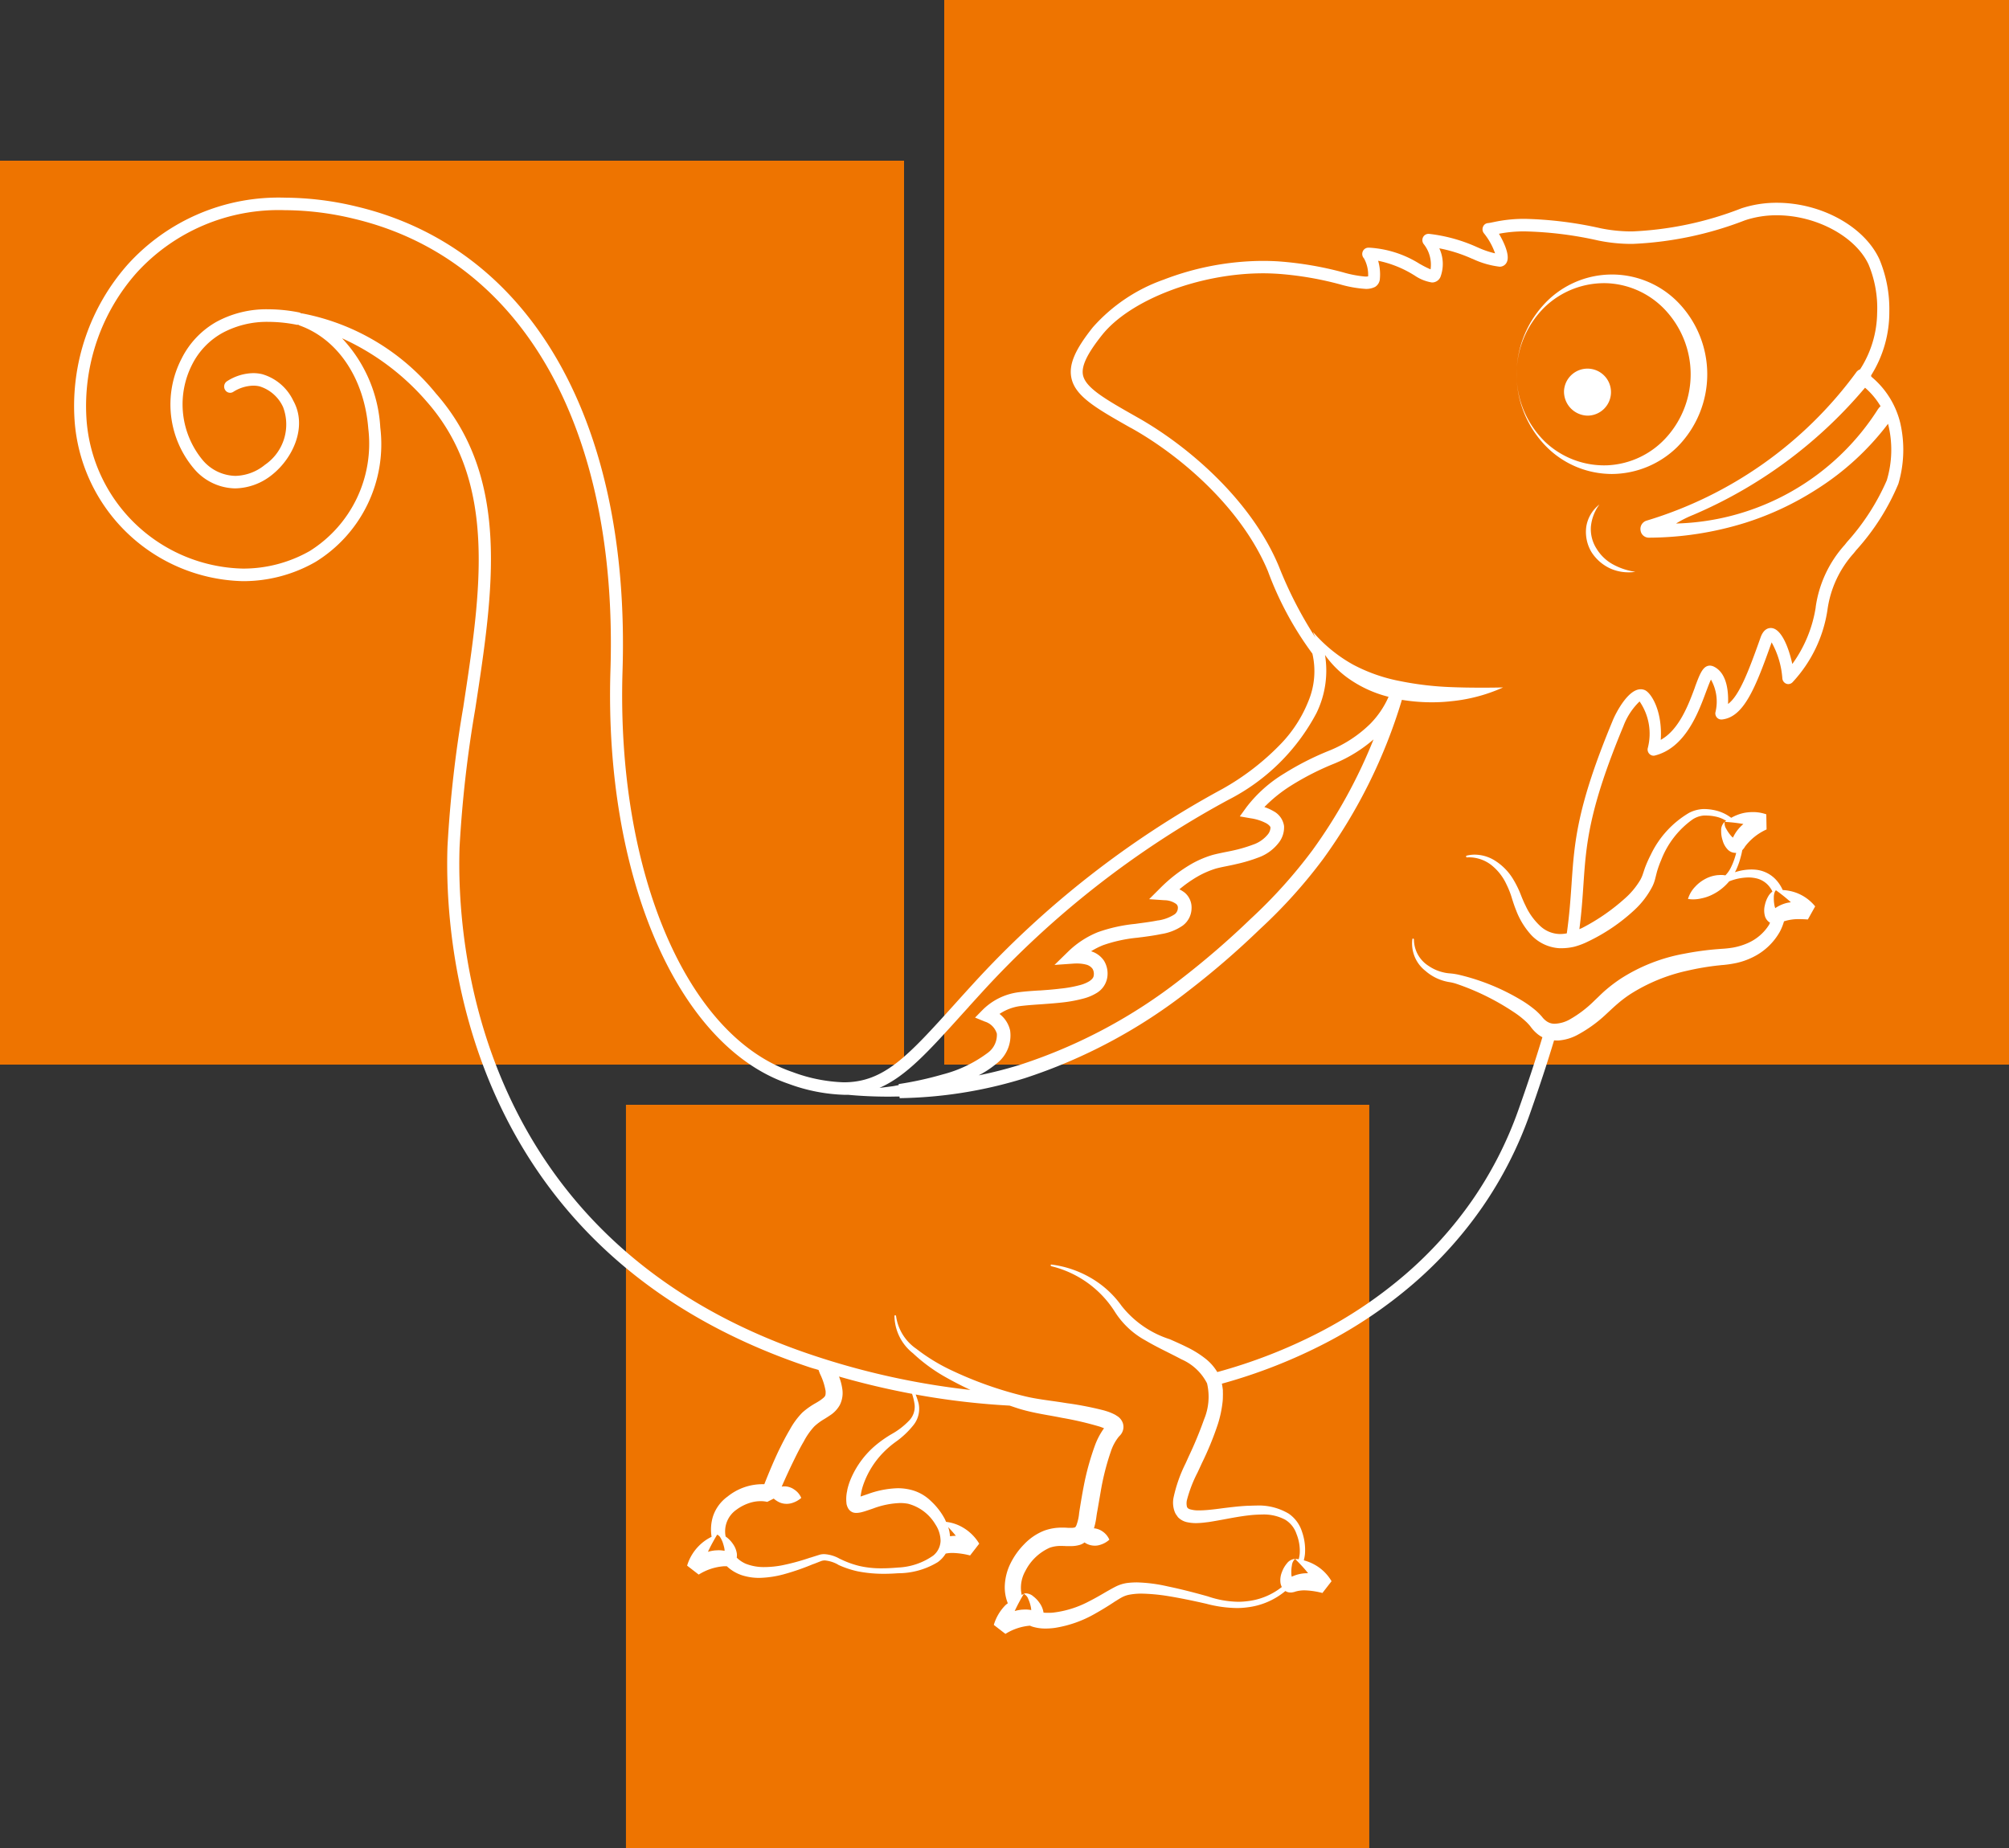 <svg xmlns="http://www.w3.org/2000/svg" width="110" height="101.2" viewBox="0 0 110 101.2">
  <rect x="0" y="0" width="110" height="101.2" fill="#333333" stroke="none"/>
  <g id="Raggruppa_140" data-name="Raggruppa 140" transform="translate(-379.999 -1029.071)">
    <path id="Unione_11" data-name="Unione 11" d="M34.273,101.2V60.5h40.7v40.7ZM51.7,58.3V0H110V58.3ZM0,58.3V8.8H49.5V58.3Z" transform="translate(379.999 1029.071)" fill="#ee7400"/>
    <path id="Unione_10" data-name="Unione 10" d="M50.993,78.65l-.637-.492A2.583,2.583,0,0,1,51,77.071a.669.669,0,0,1,.067-.055c.018-.013.038-.028.056-.044a2.368,2.368,0,0,1-.167-.895,3.009,3.009,0,0,1,.326-1.309,4.046,4.046,0,0,1,.747-1.038A3.056,3.056,0,0,1,53.106,73a2.793,2.793,0,0,1,1.017-.169c.078,0,.16,0,.242.007s.142.005.2.005a.768.768,0,0,0,.208-.018l.016-.006c.035-.014.035-.014.075-.085l.009-.016a2.528,2.528,0,0,0,.156-.689c.013-.09.027-.181.042-.272.063-.39.127-.771.2-1.15a14.581,14.581,0,0,1,.628-2.291,3.936,3.936,0,0,1,.493-.928c-.077-.03-.153-.059-.226-.085a18.1,18.1,0,0,0-2.088-.487c-.233-.048-.469-.09-.7-.132h-.006c-.482-.087-.978-.177-1.483-.32-.2-.056-.388-.122-.575-.185l-.088-.03a40.96,40.96,0,0,1-5.143-.607l0,.011a4,4,0,0,1,.157.483,1.421,1.421,0,0,1-.286,1.184,4.733,4.733,0,0,1-.979.921,5.269,5.269,0,0,0-.672.58,4.771,4.771,0,0,0-1.088,1.751,3.086,3.086,0,0,0-.153.655l.431-.146a5.172,5.172,0,0,1,1.6-.308,2.959,2.959,0,0,1,.737.091,2.391,2.391,0,0,1,1.088.616,3.7,3.7,0,0,1,.753.974c.018.038.036.078.053.116l.019.045a2.35,2.35,0,0,1,.926.312,2.536,2.536,0,0,1,.889.882l-.5.646a4.194,4.194,0,0,0-.96-.138,1.934,1.934,0,0,0-.375.035,1.626,1.626,0,0,1-.435.469,4.188,4.188,0,0,1-2.175.608c-.27.02-.521.03-.768.03a7.286,7.286,0,0,1-1.432-.133,5.2,5.2,0,0,1-1.06-.352L41.8,74.84a1.814,1.814,0,0,0-.693-.213.629.629,0,0,0-.181.026c-.142.054-.284.111-.435.17l-.013,0a13.1,13.1,0,0,1-1.612.56,5.571,5.571,0,0,1-1.343.2,3.086,3.086,0,0,1-.956-.144,2.218,2.218,0,0,1-.827-.493h-.079l-.048,0h-.034a2.988,2.988,0,0,0-1.38.457l-.635-.491a2.588,2.588,0,0,1,.648-1.085,2.542,2.542,0,0,1,.692-.494,2.446,2.446,0,0,1,.077-1.12,2.181,2.181,0,0,1,.8-1.085,3.037,3.037,0,0,1,1.85-.675c.053,0,.107,0,.16,0,.283-.715.532-1.3.784-1.832.192-.391.359-.719.55-1.051l.059-.1a4.189,4.189,0,0,1,.691-.942,4.121,4.121,0,0,1,.736-.52c.093-.055.18-.107.256-.159l0,0c.267-.2.289-.216.281-.491a3.443,3.443,0,0,0-.306-.944c-.021-.048-.04-.1-.058-.15l-.024-.067-.206-.063-.011,0c-.093-.028-.2-.059-.3-.093-19.054-6.357-19.971-23.424-19.8-28.5a66.319,66.319,0,0,1,.875-7.7l0-.011c.961-6.3,1.869-12.243-2-16.65A13.471,13.471,0,0,0,14.671,7.7a7.756,7.756,0,0,1,2.093,4.884,7.566,7.566,0,0,1-3.549,7.364A7.954,7.954,0,0,1,9.239,21,9.462,9.462,0,0,1,.023,12.156a11.7,11.7,0,0,1,2.915-8.5A11.132,11.132,0,0,1,11.551,0a16.958,16.958,0,0,1,3.926.488c9.538,2.273,14.978,11.777,14.551,25.423-.341,10.958,3.486,19.993,9.307,21.97a8.763,8.763,0,0,0,2.806.563c2.214,0,3.51-1.437,6.092-4.3.333-.371.653-.723.977-1.078a51.949,51.949,0,0,1,13.67-10.691,13.82,13.82,0,0,0,3.24-2.514,7.2,7.2,0,0,0,1.452-2.267A4.26,4.26,0,0,0,67.8,24.97a18.087,18.087,0,0,1-2.436-4.519c-1.456-3.482-4.788-6.314-7.421-7.8l-.07-.04-.009,0c-1.918-1.087-3.075-1.743-3.266-2.773-.133-.723.209-1.518,1.182-2.741a9.3,9.3,0,0,1,3.874-2.607,15.274,15.274,0,0,1,5.433-1.028c.308,0,.615.01.915.031a18.813,18.813,0,0,1,3.469.593h0a6.26,6.26,0,0,0,1.233.235.7.7,0,0,0,.148-.013,1.862,1.862,0,0,0-.227-.983.353.353,0,0,1-.071-.37.333.333,0,0,1,.3-.216h.076a5.81,5.81,0,0,1,2.767.9l.006,0a5.04,5.04,0,0,0,.568.286,1.807,1.807,0,0,0-.389-1.4.361.361,0,0,1-.014-.376.332.332,0,0,1,.28-.167.27.27,0,0,1,.041,0,8.787,8.787,0,0,1,2.625.725l.03.013a4.932,4.932,0,0,0,.959.329,3.68,3.68,0,0,0-.6-1.086.352.352,0,0,1-.065-.357.318.318,0,0,1,.279-.214c.082-.008.177-.028.287-.051l.026-.005A7.853,7.853,0,0,1,79.46,1.16a21.009,21.009,0,0,1,4.122.516,8.533,8.533,0,0,0,1.736.172A18.6,18.6,0,0,0,91.285.586,6.137,6.137,0,0,1,93.232.279c2.431,0,4.793,1.3,5.617,3.1a7.061,7.061,0,0,1,.54,2.857,6.491,6.491,0,0,1-1,3.5.27.27,0,0,1,.011.051l0,.013a4.745,4.745,0,0,1,1.585,2.525,6.575,6.575,0,0,1-.1,3.344,12.736,12.736,0,0,1-2.31,3.635l-.138.172A5.815,5.815,0,0,0,96,22.586v0a7.409,7.409,0,0,1-1.911,3.951.326.326,0,0,1-.231.1.317.317,0,0,1-.12-.024.345.345,0,0,1-.207-.3,4.752,4.752,0,0,0-.586-1.961c-.9,2.547-1.537,4.1-2.723,4.224l-.034,0a.318.318,0,0,1-.232-.1.346.346,0,0,1-.091-.281,2.455,2.455,0,0,0-.242-1.805c-.066.134-.147.349-.226.557l-.044.116c-.424,1.144-1.132,3.058-2.793,3.484a.31.31,0,0,1-.079.011.322.322,0,0,1-.222-.092.343.343,0,0,1-.1-.306,3.113,3.113,0,0,0-.444-2.573,3.654,3.654,0,0,0-.882,1.343c-1.913,4.6-2.042,6.488-2.191,8.67V37.6c-.048.71-.1,1.515-.224,2.459l.076-.035.005,0,.076-.035a11.121,11.121,0,0,0,2.321-1.6,4.226,4.226,0,0,0,.861-1.033,1.916,1.916,0,0,0,.125-.278l.125-.374a6.91,6.91,0,0,1,.326-.732,5.309,5.309,0,0,1,2.092-2.284,1.87,1.87,0,0,1,.777-.208h.042a2.763,2.763,0,0,1,.725.1,2.257,2.257,0,0,1,.762.38,2.491,2.491,0,0,1,.7-.268,2.646,2.646,0,0,1,.488-.046,2.16,2.16,0,0,1,.734.123l.015.828a3.055,3.055,0,0,0-1.179.936.531.531,0,0,1-.033.055l-.011.016a1.116,1.116,0,0,1-.1.12l-.007.005,0,0a3.568,3.568,0,0,1-.089.386,4.032,4.032,0,0,1-.267.739l-.025.045-.024.042a2.926,2.926,0,0,1,.9-.151,2.438,2.438,0,0,1,.319.021,1.748,1.748,0,0,1,.925.435,1.951,1.951,0,0,1,.332.4,2.162,2.162,0,0,1,.143.269,2.564,2.564,0,0,1,.777.163,2.427,2.427,0,0,1,1,.732l-.4.717c-.173-.012-.323-.018-.46-.018a2.559,2.559,0,0,0-.847.12,2.863,2.863,0,0,1-.232.577,3.413,3.413,0,0,1-1.47,1.384,3.9,3.9,0,0,1-.933.326,6.255,6.255,0,0,1-.738.107l-.017,0-.173.018a14.4,14.4,0,0,0-1.714.288A9.655,9.655,0,0,0,85.2,43.621a6.7,6.7,0,0,0-.677.511c-.162.138-.319.284-.485.438l-.173.161a7.359,7.359,0,0,1-1.574,1.129,2.61,2.61,0,0,1-1.014.294l-.078,0c-.059,0-.12,0-.166-.007-.381,1.266-.821,2.6-1.343,4.079a21.593,21.593,0,0,1-2.574,5.038,22.4,22.4,0,0,1-3.765,4.191,25.072,25.072,0,0,1-4.807,3.257,29.211,29.211,0,0,1-5.7,2.236c.023.108.041.225.055.356l0,.052c0,.1.006.158,0,.262v.036c0,.1-.006.207-.017.3a6.3,6.3,0,0,1-.256,1.206,16.8,16.8,0,0,1-.873,2.132l-.013.028c-.073.164-.154.336-.225.487a7.222,7.222,0,0,0-.585,1.519.8.8,0,0,0,0,.353.088.088,0,0,0,.02.045.038.038,0,0,1,.007.014h0a.182.182,0,0,0,.03.031,0,0,0,0,0,0,0,.3.3,0,0,0,.111.057,1.642,1.642,0,0,0,.5.061c.129,0,.276-.007.462-.022.281-.025.572-.061.852-.1.436-.053.886-.109,1.341-.131.124,0,.287-.011.453-.011a3.2,3.2,0,0,1,1.8.444,1.881,1.881,0,0,1,.725.987,3,3,0,0,1,.164,1.2,1.827,1.827,0,0,1-.044.275c-.006.031-.013.062-.019.094a2.564,2.564,0,0,1,.631.26,2.434,2.434,0,0,1,.886.882l-.5.645a4.318,4.318,0,0,0-.972-.144,1.8,1.8,0,0,0-.506.067.353.353,0,0,1-.056.019l-.021.006-.052.01c-.028.006-.064.013-.093.016h-.037a.522.522,0,0,1-.282-.076l-.007-.005,0,0a.018.018,0,0,0-.009.005l0,0a3.976,3.976,0,0,1-2.086.889,4.214,4.214,0,0,1-.566.037A6.835,6.835,0,0,1,61.993,77c-.846-.193-1.526-.329-2.143-.428a10.258,10.258,0,0,0-1.391-.127,3.565,3.565,0,0,0-.7.062,1.446,1.446,0,0,0-.425.16c-.1.056-.2.118-.3.184l-.008,0-.15.1c-.305.2-.633.4-.969.589a6.414,6.414,0,0,1-2.2.78,3.86,3.86,0,0,1-.511.037,2.4,2.4,0,0,1-.747-.11.7.7,0,0,1-.067-.027l-.046-.02a3,3,0,0,0-1.346.452Zm1.5-2.074a1.491,1.491,0,0,1,.367.378,1.225,1.225,0,0,1,.22.533c.075.006.155.009.237.009s.2,0,.3-.013a5.571,5.571,0,0,0,1.962-.62c.319-.16.632-.342.952-.53l.094-.053c.13-.073.264-.149.407-.221a2.042,2.042,0,0,1,.616-.195,4.362,4.362,0,0,1,.55-.034,8.474,8.474,0,0,1,1.672.217l.058.012c.792.165,1.566.374,2.152.538a5.32,5.32,0,0,0,1.653.294,3.817,3.817,0,0,0,.455-.027,3.7,3.7,0,0,0,1.938-.781.743.743,0,0,1-.074-.231,1.19,1.19,0,0,1,.085-.6,1.564,1.564,0,0,1,.268-.463.613.613,0,0,1,.4-.241.283.283,0,0,1,.045,0,.547.547,0,0,0-.172.358l-.006.029a1.818,1.818,0,0,0-.025.367c0,.018,0,.035,0,.053s0,.046.006.072.009.064.014.093a1.981,1.981,0,0,1,.845-.192h.052c-.033-.043-.07-.088-.1-.127-.16-.192-.354-.4-.609-.654a1.509,1.509,0,0,1,.2.015c0-.021.008-.042.013-.063v0a1.724,1.724,0,0,0,.04-.268,2.477,2.477,0,0,0-.179-1.056,1.452,1.452,0,0,0-.614-.776,2.485,2.485,0,0,0-1.272-.286,6.741,6.741,0,0,0-.747.048c-.422.049-.835.125-1.271.206-.291.054-.59.109-.892.156l-.128.015a4.648,4.648,0,0,1-.577.046,2.324,2.324,0,0,1-.516-.057.966.966,0,0,1-.38-.186.688.688,0,0,1-.06-.051l-.015-.013A.433.433,0,0,1,60.4,72.2l-.019-.026a.8.8,0,0,1-.116-.2,1.422,1.422,0,0,1-.069-.778,7.89,7.89,0,0,1,.662-1.885l0,0c.053-.116.108-.237.16-.356A21.238,21.238,0,0,0,61.87,66.9a3.207,3.207,0,0,0,.162-1.97,2.842,2.842,0,0,0-1.4-1.315c-.243-.131-.5-.258-.74-.38h0c-.4-.2-.821-.412-1.226-.652a4.586,4.586,0,0,1-1.706-1.611A5.7,5.7,0,0,0,53.5,58.514h0c-.014,0-.018-.016-.022-.029v0a.024.024,0,0,0-.006-.007s-.007-.007-.005-.012a.044.044,0,0,1,.044-.041h.005a5.7,5.7,0,0,1,2.121.712,5.368,5.368,0,0,1,1.713,1.547,5.483,5.483,0,0,0,2.639,1.829l0,0c.315.139.641.282.957.441a5.5,5.5,0,0,1,1.006.629,2.682,2.682,0,0,1,.641.729,28.586,28.586,0,0,0,5.584-2.171,24.434,24.434,0,0,0,4.7-3.167,21.77,21.77,0,0,0,3.68-4.079,20.933,20.933,0,0,0,2.511-4.906c.507-1.424.94-2.738,1.326-4.015a1.441,1.441,0,0,1-.246-.156,2.122,2.122,0,0,1-.385-.4,1.716,1.716,0,0,0-.126-.153l-.013-.014c-.039-.042-.08-.085-.126-.127a4.85,4.85,0,0,0-.664-.52,13.4,13.4,0,0,0-3.135-1.549,2.451,2.451,0,0,0-.411-.1,2.613,2.613,0,0,1-1.3-.614,1.9,1.9,0,0,1-.715-1.731.047.047,0,0,1,.044-.04h0s.005,0,.007.007a.014.014,0,0,0,.007.008l.007,0c.011.008.022.014.022.03a1.724,1.724,0,0,0,.811,1.46,2.353,2.353,0,0,0,.762.34,2.145,2.145,0,0,0,.4.065,3.511,3.511,0,0,1,.471.071,11.921,11.921,0,0,1,3.41,1.38,6.034,6.034,0,0,1,.79.558c.068.056.131.118.19.175s.123.129.178.191a1.094,1.094,0,0,0,.251.245.737.737,0,0,0,.445.137A1.8,1.8,0,0,0,81.894,45a6.327,6.327,0,0,0,1.337-1.018c.064-.06.131-.126.2-.19.154-.15.312-.306.486-.449a8.112,8.112,0,0,1,.77-.577A9.557,9.557,0,0,1,88.17,41.4a16.317,16.317,0,0,1,1.82-.249l.213-.016a5.66,5.66,0,0,0,.631-.069,3.539,3.539,0,0,0,.768-.23,2.615,2.615,0,0,0,1.2-1.013c.01-.018.019-.037.027-.056s.019-.041.03-.061a.626.626,0,0,1-.282-.369,1.193,1.193,0,0,1,0-.606,1.613,1.613,0,0,1,.2-.5A.845.845,0,0,1,92.987,38a.324.324,0,0,1-.019-.04l0-.007a1.458,1.458,0,0,0-.23-.321,1.274,1.274,0,0,0-.663-.364,1.91,1.91,0,0,0-.406-.042,2.945,2.945,0,0,0-1.05.215,2.881,2.881,0,0,1-.348.35,2.682,2.682,0,0,1-.542.36,2.383,2.383,0,0,1-.618.219,2.017,2.017,0,0,1-.459.056,1.814,1.814,0,0,1-.287-.023,1.652,1.652,0,0,1,.4-.676,2.034,2.034,0,0,1,.566-.43,1.81,1.81,0,0,1,.685-.2c.053,0,.1-.007.153-.007a1.31,1.31,0,0,1,.243.022,1.624,1.624,0,0,0,.293-.411,3.769,3.769,0,0,0,.26-.673c.01-.032.018-.064.026-.095S91,35.9,91,35.88h-.038a.59.59,0,0,1-.4-.162,1.152,1.152,0,0,1-.3-.521,1.566,1.566,0,0,1-.08-.531.6.6,0,0,1,.192-.483.557.557,0,0,0,.088.385l.016.031a2.081,2.081,0,0,0,.232.331l.005.007.006.007c.022.024.045.048.071.07l.035.031A2.139,2.139,0,0,1,91.4,34.3a8.126,8.126,0,0,0-1.024-.117.2.2,0,0,1,.045-.029.288.288,0,0,0,.039-.024,1.7,1.7,0,0,0-.567-.234,2.486,2.486,0,0,0-.53-.06c-.049,0-.1,0-.145,0a1.328,1.328,0,0,0-.607.217A4.883,4.883,0,0,0,86.9,36.266a5.506,5.506,0,0,0-.239.668l-.089.353a2.193,2.193,0,0,1-.151.422,4.694,4.694,0,0,1-.989,1.3,10.117,10.117,0,0,1-2.529,1.72,3.982,3.982,0,0,1-.758.289,3.055,3.055,0,0,1-.686.083c-.046,0-.092,0-.136,0a2.309,2.309,0,0,1-1.525-.706,4.229,4.229,0,0,1-.847-1.38c-.087-.212-.152-.416-.215-.613a4.785,4.785,0,0,0-.306-.789,2.9,2.9,0,0,0-.861-1.089,2.008,2.008,0,0,0-1.172-.4c-.045,0-.091,0-.136.005h0a.024.024,0,0,1-.018-.011l-.007-.007-.01-.006c-.006,0-.012-.006-.014-.014a.056.056,0,0,1,.034-.059,1.778,1.778,0,0,1,.443-.055,2.11,2.11,0,0,1,1.036.284,3.076,3.076,0,0,1,1.1,1.115,5.467,5.467,0,0,1,.408.853c.077.19.151.37.235.533a3.531,3.531,0,0,0,.792,1.11,1.617,1.617,0,0,0,1.1.452h.03a1.955,1.955,0,0,0,.34-.037c.143-1.009.2-1.836.263-2.735v-.007c.154-2.245.286-4.182,2.238-8.878.1-.271.8-1.747,1.544-1.747a.557.557,0,0,1,.231.048c.342.15.969,1.132.868,2.723,1.013-.558,1.53-1.956,1.873-2.881l0-.01c.272-.733.437-1.175.827-1.175a.577.577,0,0,1,.175.04c.573.256.854.969.81,2.061.618-.46,1.128-1.8,1.782-3.645.151-.426.388-.515.56-.515.553,0,.97,1.018,1.176,1.971a7.179,7.179,0,0,0,1.28-3.092l0-.017,0-.007a6.419,6.419,0,0,1,1.594-3.411l.117-.149a12.545,12.545,0,0,0,2.181-3.379,5.8,5.8,0,0,0,.07-3.1,14.866,14.866,0,0,1-3.917,3.593A16.339,16.339,0,0,1,91.516,17.8a17.975,17.975,0,0,1-5.266.819l-.017,0h-.017a.456.456,0,0,1-.448-.4.474.474,0,0,1,.338-.535A22.146,22.146,0,0,0,97.573,9.57a.435.435,0,0,1,.216-.168,5.835,5.835,0,0,0,.933-3.08,6.223,6.223,0,0,0-.464-2.651C97.549,2.128,95.388.964,93.232.964a5.456,5.456,0,0,0-1.745.275,19.232,19.232,0,0,1-6.169,1.293,9.089,9.089,0,0,1-1.862-.185,20.312,20.312,0,0,0-4-.5,7.1,7.1,0,0,0-1.441.13c.15.249.623,1.1.439,1.533a.426.426,0,0,1-.4.27,4.793,4.793,0,0,1-1.487-.431l-.01,0-.024-.01a8,8,0,0,0-1.783-.565,2.03,2.03,0,0,1,.061,1.57.5.5,0,0,1-.465.3,2.32,2.32,0,0,1-.959-.389l-.022-.012A5.988,5.988,0,0,0,71.4,3.455a2.668,2.668,0,0,1,.095.991.559.559,0,0,1-.26.439,1.071,1.071,0,0,1-.517.111,6.481,6.481,0,0,1-1.4-.248l-.027-.007a18.054,18.054,0,0,0-3.339-.569c-.307-.02-.587-.03-.856-.03-3.494,0-7.285,1.455-8.817,3.385-.81,1.02-1.131,1.69-1.042,2.174.131.712,1.244,1.344,2.93,2.3l.014.008.069.039c2.728,1.542,6.186,4.488,7.709,8.129a22.063,22.063,0,0,0,2.006,3.908c-.016-.037-.033-.075-.05-.111a1.968,1.968,0,0,1-.08-.19,8.062,8.062,0,0,0,2.2,1.791,9.136,9.136,0,0,0,2.576.9,17.135,17.135,0,0,0,2.763.327c.5.021,1.023.031,1.608.031.38,0,.792,0,1.261-.013a9.067,9.067,0,0,1-2.845.756,9.444,9.444,0,0,1-1.049.058A10.1,10.1,0,0,1,72.7,27.5l-.014.049a29.038,29.038,0,0,1-4.292,8.659,27.806,27.806,0,0,1-3.474,3.855,45.773,45.773,0,0,1-3.894,3.363,29.251,29.251,0,0,1-8.982,4.795A24.2,24.2,0,0,1,45.2,49.312l-.006-.09c-.207,0-.408.007-.6.007-.753,0-1.5-.033-2.207-.1-.071,0-.144,0-.215,0a9.639,9.639,0,0,1-3.047-.6c-6.1-2.075-10.11-11.388-9.759-22.647C29.789,12.6,24.538,3.351,15.33,1.157A16.261,16.261,0,0,0,11.551.685,10.508,10.508,0,0,0,3.417,4.119a11.006,11.006,0,0,0-2.74,7.993,8.783,8.783,0,0,0,8.563,8.2A7.361,7.361,0,0,0,12.9,19.35a6.935,6.935,0,0,0,3.208-6.7C15.892,9.918,14.451,7.755,12.349,7a.219.219,0,0,1-.054-.03l0,0-.013-.009-.026,0-.031,0a.12.12,0,0,1-.031,0,7.985,7.985,0,0,0-1.544-.16,5.136,5.136,0,0,0-2.518.6A4.067,4.067,0,0,0,6.465,9.131a4.793,4.793,0,0,0,.575,5.241,2.41,2.41,0,0,0,1.791.863,2.64,2.64,0,0,0,1.618-.607,2.679,2.679,0,0,0,.991-3.165,2.1,2.1,0,0,0-1.281-1.129,1.526,1.526,0,0,0-.35-.04,2.129,2.129,0,0,0-1.082.332.319.319,0,0,1-.455-.092.349.349,0,0,1,.088-.474,2.721,2.721,0,0,1,1.446-.451,2.157,2.157,0,0,1,.49.056A2.725,2.725,0,0,1,12,11.117c.788,1.408-.009,3.141-1.159,4.056a3.3,3.3,0,0,1-2.027.747A3.02,3.02,0,0,1,6.57,14.849a5.449,5.449,0,0,1-.682-6.042A4.733,4.733,0,0,1,7.792,6.8a5.728,5.728,0,0,1,2.849-.688,8.721,8.721,0,0,1,1.673.171.347.347,0,0,1,.122.055l.008,0a.022.022,0,0,1,.011,0h.034a12.433,12.433,0,0,1,7.319,4.381c4.089,4.655,3.153,10.764,2.163,17.232l-.006.042a65.81,65.81,0,0,0-.86,7.573c-.169,4.958.727,21.615,19.343,27.825a41.679,41.679,0,0,0,8.632,1.9c-.5-.234-.925-.454-1.313-.672a9.158,9.158,0,0,1-1.836-1.336,2.652,2.652,0,0,1-1.014-2.041.047.047,0,0,1,.045-.044c.017,0,.028.017.036.035,0,0,0,0,0,0s.006,0,.006.007a2.605,2.605,0,0,0,1.113,1.8,10.151,10.151,0,0,0,1.853,1.143,20.655,20.655,0,0,0,4.093,1.455c.454.111.95.181,1.431.249.232.033.472.066.71.105l.181.028a17.572,17.572,0,0,1,2.032.4l.059.019a2.765,2.765,0,0,1,.55.225.726.726,0,0,0,.071.048.738.738,0,0,1,.326.4.659.659,0,0,1-.067.551.618.618,0,0,1-.073.1.085.085,0,0,0-.013.015l-.071.074a2.593,2.593,0,0,0-.436.815,13.666,13.666,0,0,0-.544,2.132l-.192,1.112c-.019.095-.034.192-.049.295a4.039,4.039,0,0,1-.138.665h.035a.966.966,0,0,1,.435.169,1.037,1.037,0,0,1,.373.451,1.282,1.282,0,0,1-.487.277.922.922,0,0,1-.305.051,1.046,1.046,0,0,1-.127-.008.97.97,0,0,1-.415-.152l-.013-.01-.01-.008a.82.82,0,0,1-.307.147,1.681,1.681,0,0,1-.44.055c-.055,0-.106,0-.151,0h0l-.092,0c-.109-.006-.2-.009-.28-.009a1.81,1.81,0,0,0-.632.095,2.749,2.749,0,0,0-1.341,1.279,1.857,1.857,0,0,0-.2,1.306.409.409,0,0,0,.056-.026A.335.335,0,0,1,52,76.46a10.1,10.1,0,0,0-.5.938,2.1,2.1,0,0,1,.408-.076h0c.056,0,.112-.007.166-.007h.032a1.868,1.868,0,0,1,.3.03c0-.018,0-.037-.006-.06a.787.787,0,0,0-.014-.1,2.143,2.143,0,0,0-.122-.4l-.017-.036a.511.511,0,0,0-.25-.293.288.288,0,0,1,.124-.026A.679.679,0,0,1,52.5,76.576ZM41.9,74.526l.087.041a5.068,5.068,0,0,0,1,.361,5.256,5.256,0,0,0,1.234.131c.265,0,.546-.013.886-.042a3.616,3.616,0,0,0,1.935-.657,1.083,1.083,0,0,0,.4-.8,1.665,1.665,0,0,0-.28-.9,2.469,2.469,0,0,0-1.489-1.134,2.266,2.266,0,0,0-.445-.042,4.617,4.617,0,0,0-1.48.3l-.183.062,0,0c-.108.037-.219.075-.339.111l-.055.014a1.324,1.324,0,0,1-.318.054h-.014A.586.586,0,0,1,42.651,72a.5.5,0,0,1-.245-.188l-.011-.015a.835.835,0,0,1-.105-.276l0-.021a2.035,2.035,0,0,1,.041-.7l0-.022a3.438,3.438,0,0,1,.189-.6,4.925,4.925,0,0,1,1.419-1.9,6.482,6.482,0,0,1,.814-.565,4.02,4.02,0,0,0,.946-.723,1.085,1.085,0,0,0,.319-.909,3.172,3.172,0,0,0-.138-.577c-1.381-.26-2.727-.579-4-.948a3.023,3.023,0,0,1,.184.7,1.459,1.459,0,0,1-.137.855,1.6,1.6,0,0,1-.545.576c-.11.075-.213.14-.311.2l0,0a3.144,3.144,0,0,0-.541.4,3.741,3.741,0,0,0-.572.814c-.159.269-.32.572-.52.984-.217.438-.438.916-.695,1.5a.943.943,0,0,1,.16-.014.8.8,0,0,1,.1.007.94.94,0,0,1,.435.173,1.021,1.021,0,0,1,.376.452,1.335,1.335,0,0,1-.489.275.968.968,0,0,1-.308.05,1.12,1.12,0,0,1-.126-.007.943.943,0,0,1-.412-.152,1.013,1.013,0,0,1-.172-.129l-.357.181a1.434,1.434,0,0,0-.354-.039,1.935,1.935,0,0,0-.488.061,2.468,2.468,0,0,0-.834.4,1.443,1.443,0,0,0-.6,1.479l.023.013a1.535,1.535,0,0,1,.368.378,1.21,1.21,0,0,1,.225.561.91.91,0,0,1-.009.2,1.644,1.644,0,0,0,.491.334,2.7,2.7,0,0,0,1.038.183,5.267,5.267,0,0,0,.948-.095,12.292,12.292,0,0,0,1.538-.419l.011,0c.175-.056.356-.113.541-.17a1.009,1.009,0,0,1,.222-.025A1.931,1.931,0,0,1,41.9,74.526Zm-7.193-.371v0a2.079,2.079,0,0,1,.407-.078c.056,0,.113-.007.168-.007s.1,0,.15.006a1.836,1.836,0,0,1,.185.025c0-.049-.009-.1-.017-.155a2.927,2.927,0,0,0-.088-.309c-.012-.034-.025-.065-.038-.094l-.015-.031a1.2,1.2,0,0,0-.082-.152.367.367,0,0,0-.168-.144c-.044.073-.09.15-.139.237-.144.251-.263.48-.364.7h0ZM47.9,72.938a2.073,2.073,0,0,1,.058.354v.01l.018,0,.068-.009a1.784,1.784,0,0,1,.2-.013h.034c-.115-.145-.252-.3-.421-.479h0C47.873,72.844,47.887,72.891,47.9,72.938Zm20.14-44.745A11.228,11.228,0,0,1,63.2,32.975,51.265,51.265,0,0,0,49.685,43.539c-.242.264-.473.521-.7.769l0,.005-.273.3-.042.046c-1.874,2.08-3.112,3.455-4.576,4.091.234-.027.48-.058.731-.092.068-.011.138-.024.2-.037h0l.122-.023,0-.057a18.914,18.914,0,0,0,2.4-.526,7.052,7.052,0,0,0,2.477-1.184,1.216,1.216,0,0,0,.5-1.048.99.99,0,0,0-.658-.664L49.33,44.9l.408-.415a3.4,3.4,0,0,1,1.961-.971c.382-.05.78-.077,1.166-.1l.034,0c.321-.023.719-.051,1.1-.1a6.606,6.606,0,0,0,1.1-.2,1.9,1.9,0,0,0,.478-.2c.217-.14.238-.252.245-.288a.557.557,0,0,0-.057-.393A.614.614,0,0,0,55.418,42a1.98,1.98,0,0,0-.519-.062c-.061,0-.123,0-.185.006l-1.035.072.758-.74a5.048,5.048,0,0,1,1.619-1.054,8.612,8.612,0,0,1,2.052-.454l.231-.033c.32-.041.661-.088,1-.155l.019,0a2.255,2.255,0,0,0,.906-.34.44.44,0,0,0,.17-.332.259.259,0,0,0-.089-.227,1.108,1.108,0,0,0-.645-.208l-.839-.058.611-.609a8.221,8.221,0,0,1,1.709-1.321A5.571,5.571,0,0,1,62.312,36c.177-.049.36-.088.537-.125l.117-.025c.167-.032.331-.065.491-.1a7.9,7.9,0,0,0,1.088-.319,1.78,1.78,0,0,0,.821-.569.631.631,0,0,0,.14-.371c-.012-.082-.136-.173-.209-.22a2.59,2.59,0,0,0-.871-.284l-.6-.105.368-.509a7.427,7.427,0,0,1,2.048-1.83,15.594,15.594,0,0,1,2.518-1.277,6.886,6.886,0,0,0,2.2-1.445,4.942,4.942,0,0,0,1.011-1.487,6.58,6.58,0,0,1-2.315-1.092,5.385,5.385,0,0,1-1.165-1.2h0A5.287,5.287,0,0,1,68.038,28.193Zm.994,2.784a14.915,14.915,0,0,0-2.4,1.218,7.909,7.909,0,0,0-1.463,1.176,2.59,2.59,0,0,1,.5.225,1.1,1.1,0,0,1,.577.812,1.363,1.363,0,0,1-.249.862l0,0a2.447,2.447,0,0,1-1.178.872,8.466,8.466,0,0,1-1.186.351c-.179.044-.362.081-.518.112-.181.036-.4.08-.6.134a5.01,5.01,0,0,0-.975.42,6.921,6.921,0,0,0-1.023.717,1.815,1.815,0,0,1,.288.18,1.065,1.065,0,0,1,.377.873,1.2,1.2,0,0,1-.486.935,2.833,2.833,0,0,1-1.167.461c-.386.079-.736.126-1.073.171l-.013,0-.228.03a7.957,7.957,0,0,0-1.883.411,4.347,4.347,0,0,0-.651.331,1.314,1.314,0,0,1,.7.508,1.344,1.344,0,0,1,.176.979,1.22,1.22,0,0,1-.585.806,2.621,2.621,0,0,1-.661.283,7.568,7.568,0,0,1-1.218.229c-.347.039-.7.065-1.041.09l-.095.007c-.383.026-.777.053-1.163.1a2.681,2.681,0,0,0-1.127.429,1.575,1.575,0,0,1,.582.914,1.938,1.938,0,0,1-.759,1.817,5.407,5.407,0,0,1-.962.633,22.86,22.86,0,0,0,2.312-.594A28.6,28.6,0,0,0,60.59,42.8a45.81,45.81,0,0,0,3.831-3.307A27.325,27.325,0,0,0,67.8,35.74a28.118,28.118,0,0,0,3.348-6.072A7.823,7.823,0,0,1,69.033,30.977ZM93.1,38.067a.875.875,0,0,0-.035.238l0,.033a2.032,2.032,0,0,0,.03.385l.005.036c.008.039.019.077.027.1s.007.025.011.037v0l0,.014a1.988,1.988,0,0,1,.62-.284A1.876,1.876,0,0,1,94,38.586c-.029-.027-.058-.053-.084-.076-.137-.122-.285-.244-.453-.373-.089-.069-.182-.138-.283-.211A.366.366,0,0,0,93.1,38.067Zm4.939-27.636-.058.068a25.252,25.252,0,0,1-9.322,6.869,6.078,6.078,0,0,0-.948.476,13.507,13.507,0,0,0,11.062-6.269.134.134,0,0,1,.026-.033l.011-.011a.421.421,0,0,1,.1-.108,4.1,4.1,0,0,0-.848-1.015ZM84.153,20.325a2.42,2.42,0,0,1-1.07-.914,2.144,2.144,0,0,1-.282-1.422,1.914,1.914,0,0,1,.715-1.187,2.408,2.408,0,0,0-.467,1.22,1.983,1.983,0,0,0,.31,1.2,2.4,2.4,0,0,0,.9.861,3.648,3.648,0,0,0,1.224.406,2.369,2.369,0,0,1-.369.028A2.46,2.46,0,0,1,84.153,20.325Zm-.179-5.2A5.056,5.056,0,0,1,80.4,13.409a5.634,5.634,0,0,1,0-7.477A5.057,5.057,0,0,1,87.78,5.69a5.65,5.65,0,0,1,0,7.961A5.148,5.148,0,0,1,84.2,15.131C84.125,15.131,84.049,15.129,83.974,15.126Zm-3.488-1.809a4.7,4.7,0,0,0,3.488,1.339,4.633,4.633,0,0,0,3.254-1.58,5.152,5.152,0,0,0,0-6.805,4.638,4.638,0,0,0-3.252-1.584,4.7,4.7,0,0,0-3.488,1.338,5.161,5.161,0,0,0,0,7.292Zm1.091-2.726a1.287,1.287,0,1,1,1.284,1.346A1.317,1.317,0,0,1,81.577,10.591Z" transform="translate(384.057 1039.896)" fill="#fff" stroke="rgba(0,0,0,0)" stroke-miterlimit="10" stroke-width="1"/>
  </g>
</svg>
